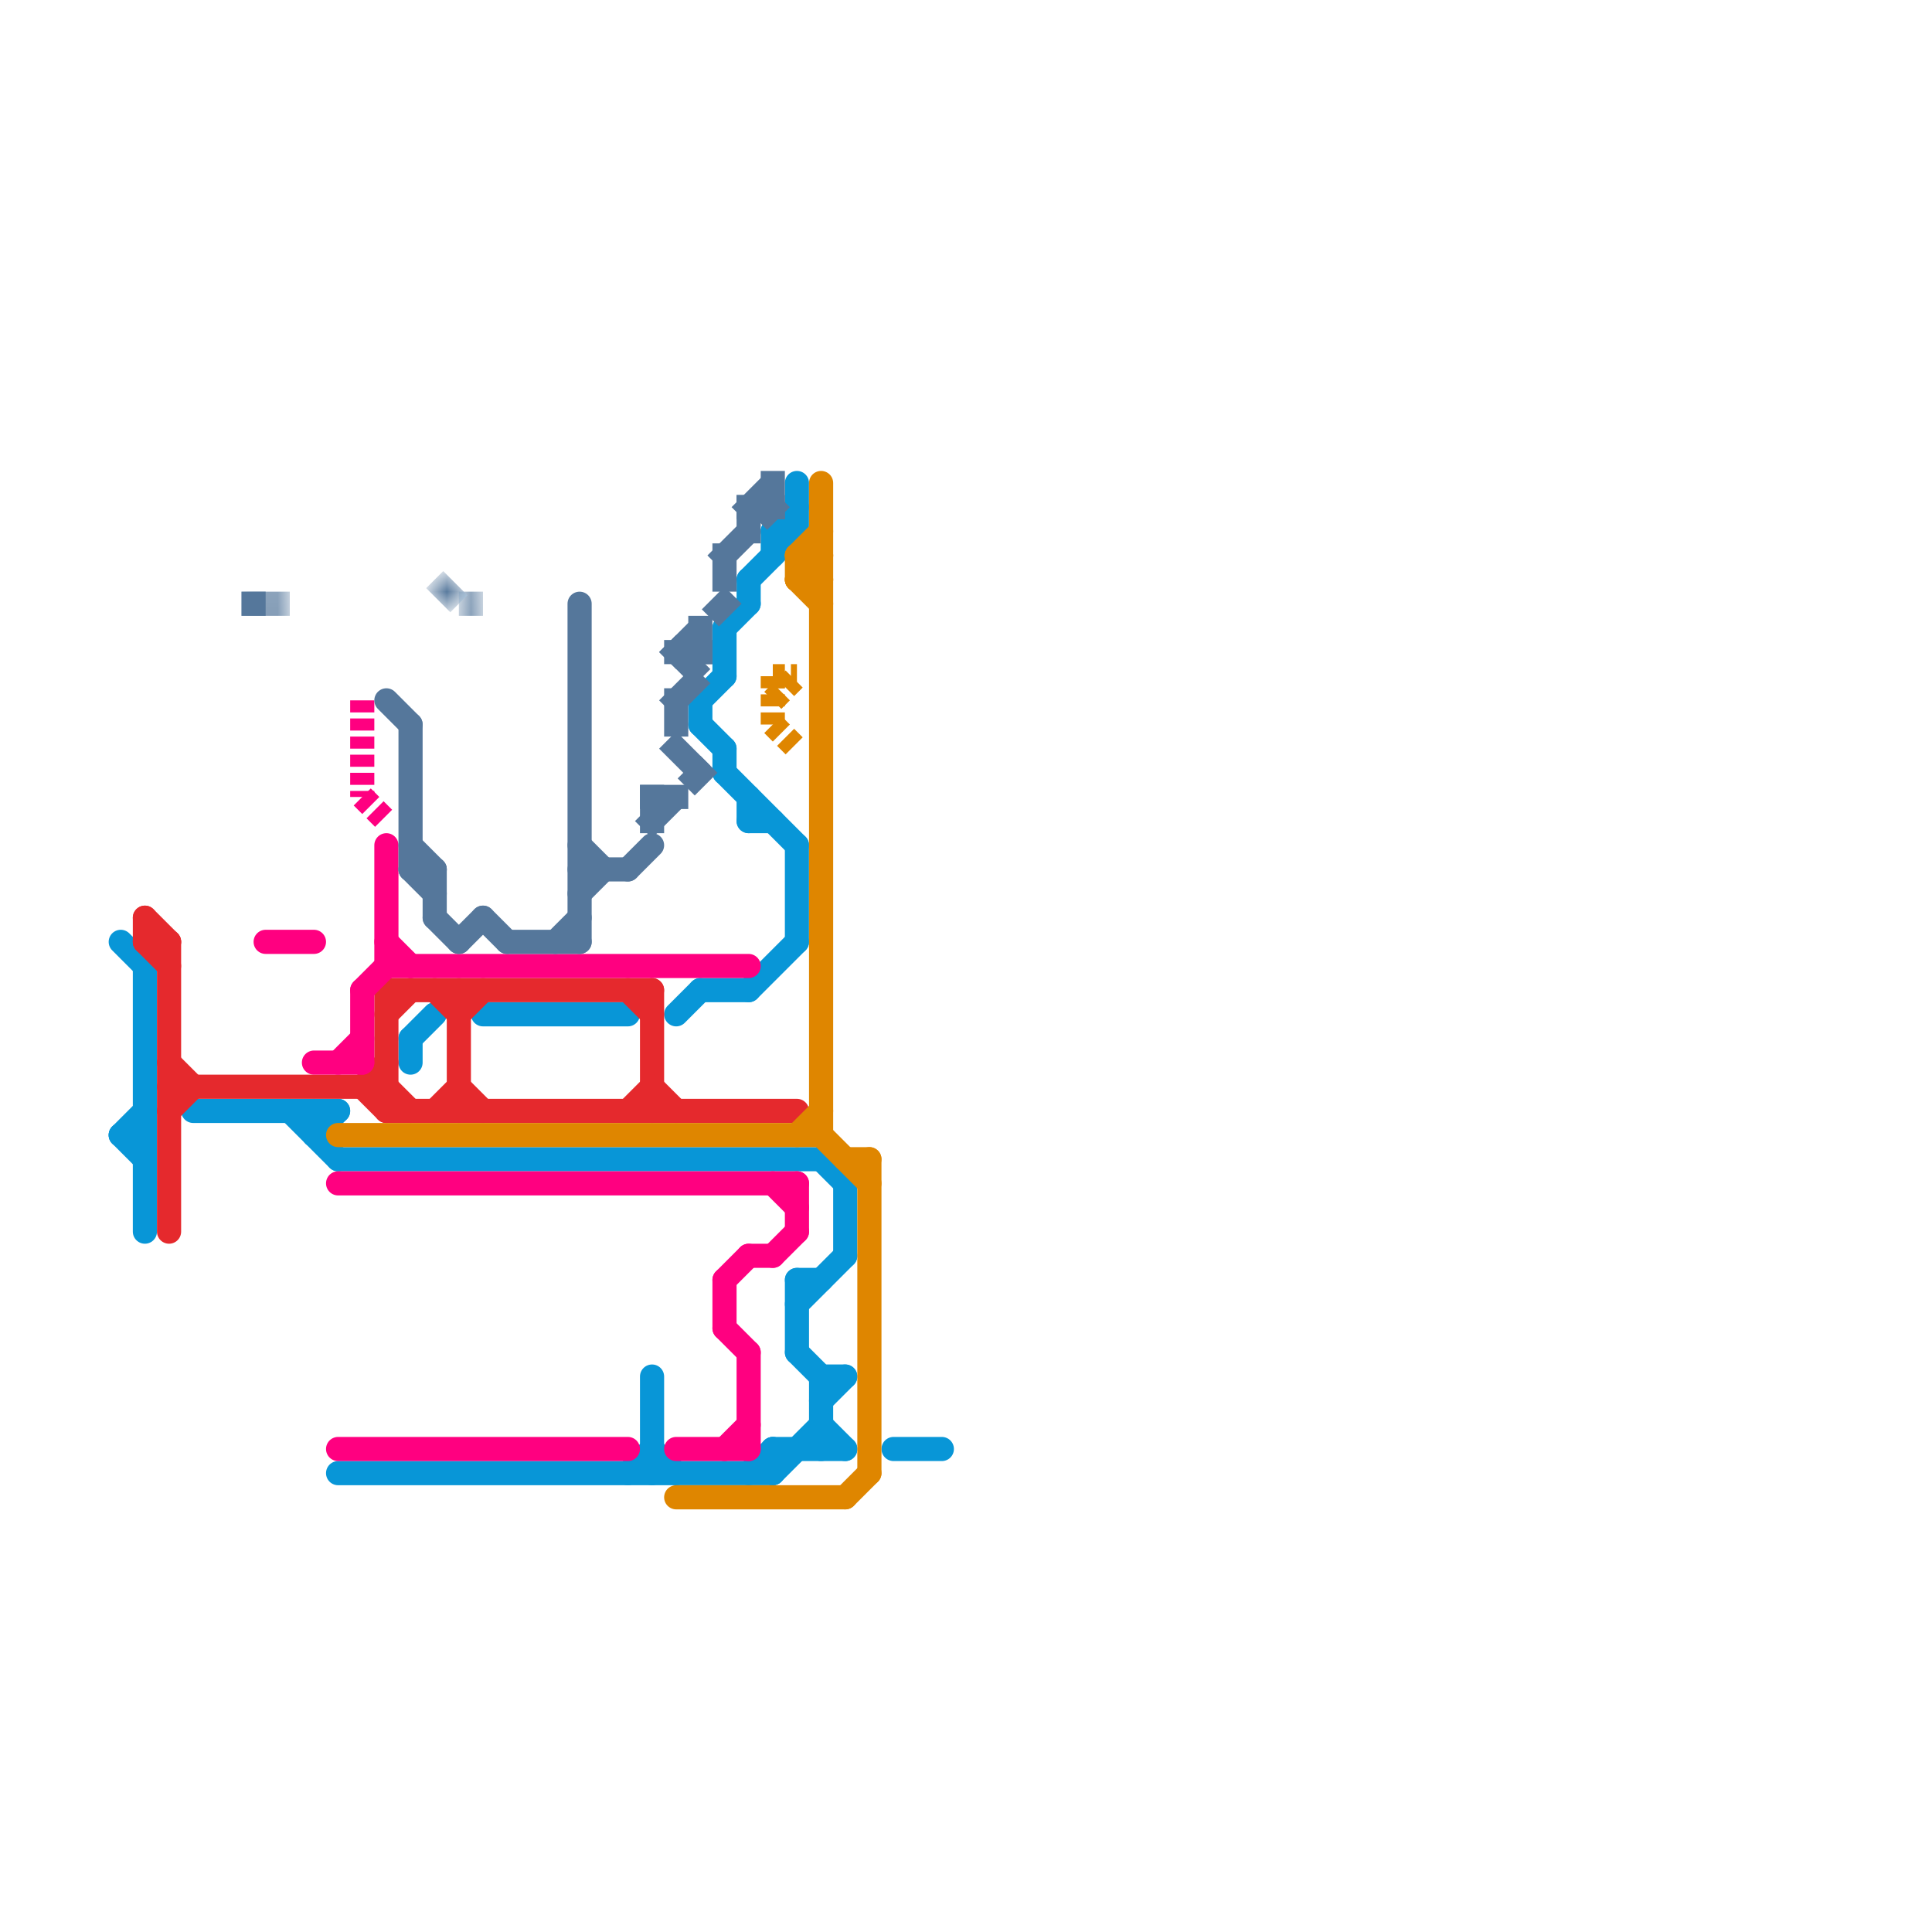 
<svg version="1.1" xmlns="http://www.w3.org/2000/svg" viewBox="0 0 80 80">
<style>line { stroke-width: 1; fill: none; stroke-linecap: round; stroke-linejoin: round; } .c0 { stroke: #0896d7 } .c1 { stroke: #e5292d } .c2 { stroke: #ff0080 } .c3 { stroke: #df8600 } .c4 { stroke: #55779b } .lsq1 { stroke-width: 0.75; stroke-linecap: butt; }.lco1 { stroke-width: 0.6; stroke-linecap: butt; }.w1 { stroke-width: 1; }.l10 { stroke-dasharray: 1 1; stroke-linecap: butt; }.sl-b { stroke-linecap: butt; }.l3 { stroke-dasharray: .5 .25; stroke-linecap: butt; }.l1 { stroke-dasharray: 1 1.5; stroke-linecap: square; }.l12 { stroke-linecap: butt; }</style><filter id="fco" filterUnits="userSpaceOnUse"><feBlend in="SourceGraphic" in2="SourceGraphic" mode="screen"/></filter><line class="c0 " x1="13" y1="46" x2="13" y2="47"/><line class="c0 " x1="34" y1="59" x2="35" y2="60"/><line class="c0 " x1="26" y1="61" x2="27" y2="60"/><line class="c0 " x1="29" y1="41" x2="31" y2="41"/><line class="c0 " x1="31" y1="61" x2="32" y2="60"/><line class="c0 " x1="5" y1="47" x2="6" y2="46"/><line class="c0 " x1="32" y1="60" x2="35" y2="60"/><line class="c0 " x1="32" y1="60" x2="32" y2="61"/><line class="c0 " x1="31" y1="33" x2="31" y2="34"/><line class="c0 " x1="32" y1="61" x2="34" y2="59"/><line class="c0 " x1="34" y1="57" x2="34" y2="60"/><line class="c0 " x1="34" y1="48" x2="35" y2="49"/><line class="c0 " x1="28" y1="42" x2="29" y2="41"/><line class="c0 " x1="30" y1="26" x2="31" y2="25"/><line class="c0 " x1="33" y1="54" x2="35" y2="52"/><line class="c0 " x1="13" y1="47" x2="14" y2="46"/><line class="c0 " x1="30" y1="32" x2="33" y2="35"/><line class="c0 " x1="14" y1="61" x2="32" y2="61"/><line class="c0 " x1="33" y1="53" x2="34" y2="53"/><line class="c0 " x1="5" y1="47" x2="6" y2="48"/><line class="c0 " x1="31" y1="34" x2="32" y2="34"/><line class="c0 " x1="17" y1="43" x2="17" y2="44"/><line class="c0 " x1="29" y1="29" x2="29" y2="30"/><line class="c0 " x1="14" y1="48" x2="34" y2="48"/><line class="c0 " x1="5" y1="39" x2="6" y2="40"/><line class="c0 " x1="27" y1="60" x2="28" y2="61"/><line class="c0 " x1="32" y1="22" x2="32" y2="23"/><line class="c0 " x1="27" y1="57" x2="27" y2="61"/><line class="c0 " x1="32" y1="22" x2="33" y2="22"/><line class="c0 " x1="30" y1="26" x2="30" y2="28"/><line class="c0 " x1="17" y1="43" x2="18" y2="42"/><line class="c0 " x1="29" y1="30" x2="30" y2="31"/><line class="c0 " x1="33" y1="20" x2="33" y2="22"/><line class="c0 " x1="29" y1="29" x2="30" y2="28"/><line class="c0 " x1="37" y1="60" x2="39" y2="60"/><line class="c0 " x1="20" y1="42" x2="26" y2="42"/><line class="c0 " x1="30" y1="31" x2="30" y2="32"/><line class="c0 " x1="6" y1="40" x2="6" y2="51"/><line class="c0 " x1="5" y1="47" x2="6" y2="47"/><line class="c0 " x1="8" y1="46" x2="14" y2="46"/><line class="c0 " x1="34" y1="57" x2="35" y2="57"/><line class="c0 " x1="33" y1="35" x2="33" y2="39"/><line class="c0 " x1="31" y1="24" x2="31" y2="25"/><line class="c0 " x1="31" y1="24" x2="33" y2="22"/><line class="c0 " x1="35" y1="49" x2="35" y2="52"/><line class="c0 " x1="31" y1="41" x2="33" y2="39"/><line class="c0 " x1="33" y1="56" x2="34" y2="57"/><line class="c0 " x1="33" y1="53" x2="33" y2="56"/><line class="c0 " x1="12" y1="46" x2="14" y2="48"/><line class="c0 " x1="34" y1="58" x2="35" y2="57"/><line class="c0 " x1="32" y1="22" x2="33" y2="21"/><line class="c1 " x1="16" y1="42" x2="17" y2="41"/><line class="c1 " x1="19" y1="41" x2="19" y2="46"/><line class="c1 " x1="15" y1="45" x2="16" y2="44"/><line class="c1 " x1="6" y1="38" x2="6" y2="39"/><line class="c1 " x1="27" y1="45" x2="28" y2="46"/><line class="c1 " x1="6" y1="39" x2="7" y2="40"/><line class="c1 " x1="7" y1="39" x2="7" y2="51"/><line class="c1 " x1="19" y1="45" x2="20" y2="46"/><line class="c1 " x1="7" y1="46" x2="8" y2="45"/><line class="c1 " x1="26" y1="41" x2="27" y2="42"/><line class="c1 " x1="16" y1="45" x2="17" y2="46"/><line class="c1 " x1="15" y1="45" x2="16" y2="46"/><line class="c1 " x1="7" y1="44" x2="8" y2="45"/><line class="c1 " x1="6" y1="39" x2="7" y2="39"/><line class="c1 " x1="18" y1="46" x2="19" y2="45"/><line class="c1 " x1="6" y1="38" x2="7" y2="39"/><line class="c1 " x1="16" y1="41" x2="27" y2="41"/><line class="c1 " x1="16" y1="46" x2="33" y2="46"/><line class="c1 " x1="27" y1="41" x2="27" y2="46"/><line class="c1 " x1="19" y1="42" x2="20" y2="41"/><line class="c1 " x1="16" y1="41" x2="16" y2="46"/><line class="c1 " x1="7" y1="45" x2="16" y2="45"/><line class="c1 " x1="18" y1="41" x2="19" y2="42"/><line class="c1 " x1="26" y1="46" x2="27" y2="45"/><line class="c2 " x1="31" y1="56" x2="31" y2="60"/><line class="c2 " x1="33" y1="49" x2="33" y2="51"/><line class="c2 " x1="30" y1="60" x2="31" y2="59"/><line class="c2 " x1="14" y1="49" x2="33" y2="49"/><line class="c2 " x1="30" y1="53" x2="30" y2="55"/><line class="c2 " x1="16" y1="35" x2="16" y2="40"/><line class="c2 " x1="14" y1="60" x2="26" y2="60"/><line class="c2 " x1="16" y1="39" x2="17" y2="40"/><line class="c2 " x1="14" y1="44" x2="15" y2="43"/><line class="c2 " x1="31" y1="52" x2="32" y2="52"/><line class="c2 " x1="15" y1="41" x2="16" y2="40"/><line class="c2 " x1="28" y1="60" x2="31" y2="60"/><line class="c2 " x1="30" y1="55" x2="31" y2="56"/><line class="c2 " x1="15" y1="41" x2="15" y2="44"/><line class="c2 " x1="32" y1="52" x2="33" y2="51"/><line class="c2 " x1="13" y1="44" x2="15" y2="44"/><line class="c2 " x1="32" y1="49" x2="33" y2="50"/><line class="c2 " x1="30" y1="53" x2="31" y2="52"/><line class="c2 " x1="16" y1="40" x2="31" y2="40"/><line class="c2 " x1="11" y1="39" x2="13" y2="39"/><line class="c2 l3" x1="15" y1="29" x2="15" y2="33"/><line class="c2 l3" x1="15" y1="33" x2="16" y2="34"/><line class="c3 " x1="33" y1="47" x2="34" y2="46"/><line class="c3 " x1="34" y1="47" x2="36" y2="49"/><line class="c3 " x1="14" y1="47" x2="34" y2="47"/><line class="c3 " x1="28" y1="62" x2="35" y2="62"/><line class="c3 " x1="36" y1="48" x2="36" y2="61"/><line class="c3 " x1="34" y1="20" x2="34" y2="47"/><line class="c3 " x1="35" y1="48" x2="36" y2="48"/><line class="c3 " x1="33" y1="23" x2="34" y2="24"/><line class="c3 " x1="33" y1="24" x2="34" y2="25"/><line class="c3 " x1="33" y1="23" x2="33" y2="24"/><line class="c3 " x1="33" y1="23" x2="34" y2="23"/><line class="c3 " x1="35" y1="62" x2="36" y2="61"/><line class="c3 " x1="33" y1="24" x2="34" y2="24"/><line class="c3 " x1="33" y1="23" x2="34" y2="22"/><line class="c3 " x1="33" y1="24" x2="34" y2="23"/><line class="c3 l3" x1="32" y1="28" x2="32" y2="30"/><line class="c3 l3" x1="32" y1="29" x2="33" y2="28"/><line class="c3 l3" x1="32" y1="28" x2="33" y2="28"/><line class="c3 l3" x1="32" y1="30" x2="33" y2="31"/><line class="c4 " x1="19" y1="39" x2="20" y2="38"/><line class="c4 " x1="17" y1="36" x2="18" y2="37"/><line class="c4 " x1="23" y1="39" x2="24" y2="38"/><line class="c4 " x1="24" y1="37" x2="25" y2="36"/><line class="c4 " x1="20" y1="38" x2="21" y2="39"/><line class="c4 " x1="17" y1="35" x2="18" y2="36"/><line class="c4 " x1="21" y1="39" x2="24" y2="39"/><line class="c4 " x1="26" y1="36" x2="27" y2="35"/><line class="c4 " x1="24" y1="36" x2="26" y2="36"/><line class="c4 " x1="17" y1="36" x2="18" y2="36"/><line class="c4 " x1="24" y1="25" x2="24" y2="39"/><line class="c4 " x1="24" y1="35" x2="25" y2="36"/><line class="c4 " x1="17" y1="30" x2="17" y2="36"/><line class="c4 " x1="18" y1="36" x2="18" y2="38"/><line class="c4 " x1="18" y1="38" x2="19" y2="39"/><line class="c4 " x1="16" y1="29" x2="17" y2="30"/><line class="c4 l1" x1="31" y1="21" x2="31" y2="22"/><line class="c4 l1" x1="31" y1="21" x2="32" y2="21"/><line class="c4 l1" x1="28" y1="31" x2="29" y2="32"/><line class="c4 l1" x1="30" y1="23" x2="32" y2="21"/><line class="c4 l1" x1="31" y1="21" x2="32" y2="20"/><line class="c4 l1" x1="29" y1="26" x2="29" y2="28"/><line class="c4 l1" x1="28" y1="29" x2="28" y2="31"/><line class="c4 l1" x1="27" y1="34" x2="29" y2="32"/><line class="c4 l1" x1="28" y1="27" x2="30" y2="25"/><line class="c4 l1" x1="27" y1="33" x2="28" y2="33"/><line class="c4 l1" x1="28" y1="27" x2="29" y2="28"/><line class="c4 l1" x1="32" y1="20" x2="32" y2="21"/><line class="c4 l1" x1="28" y1="27" x2="29" y2="27"/><line class="c4 l1" x1="27" y1="33" x2="27" y2="34"/><line class="c4 l1" x1="30" y1="23" x2="30" y2="25"/><line class="c4 l1" x1="28" y1="29" x2="29" y2="28"/><mask id="k5-3-1" maskUnits="userSpaceOnUse"><line class=" sl-b" x1="10" y1="25" x2="12" y2="25" stroke="#fff"/><line class="lsq1" x1="10" y1="25" x2="12" y2="25" stroke="#000"/></mask><line class="c4  sl-b" x1="10" y1="25" x2="12" y2="25" mask="url(#k5-3-1)"/><line class="c4 l10" x1="10" y1="25" x2="12" y2="25"/><mask id="k5-4-1" maskUnits="userSpaceOnUse"><line class="l12" x1="19" y1="25" x2="20" y2="25" stroke="#fff"/><line class="lco1" x1="19" y1="25" x2="20" y2="25" stroke="#000"/></mask><line class="c4 l12" x1="19" y1="25" x2="20" y2="25" filter="url(#fco)"/><line class="c4 l12" x1="19" y1="25" x2="20" y2="25" mask="url(#k5-4-1)"/><mask id="k5-4-2" maskUnits="userSpaceOnUse"><line class="l12" x1="18" y1="24" x2="19" y2="25" stroke="#fff"/><line class="lco1" x1="18" y1="24" x2="19" y2="25" stroke="#000"/></mask><line class="c4 l12" x1="18" y1="24" x2="19" y2="25" filter="url(#fco)"/><line class="c4 l12" x1="18" y1="24" x2="19" y2="25" mask="url(#k5-4-2)"/>


</svg>

